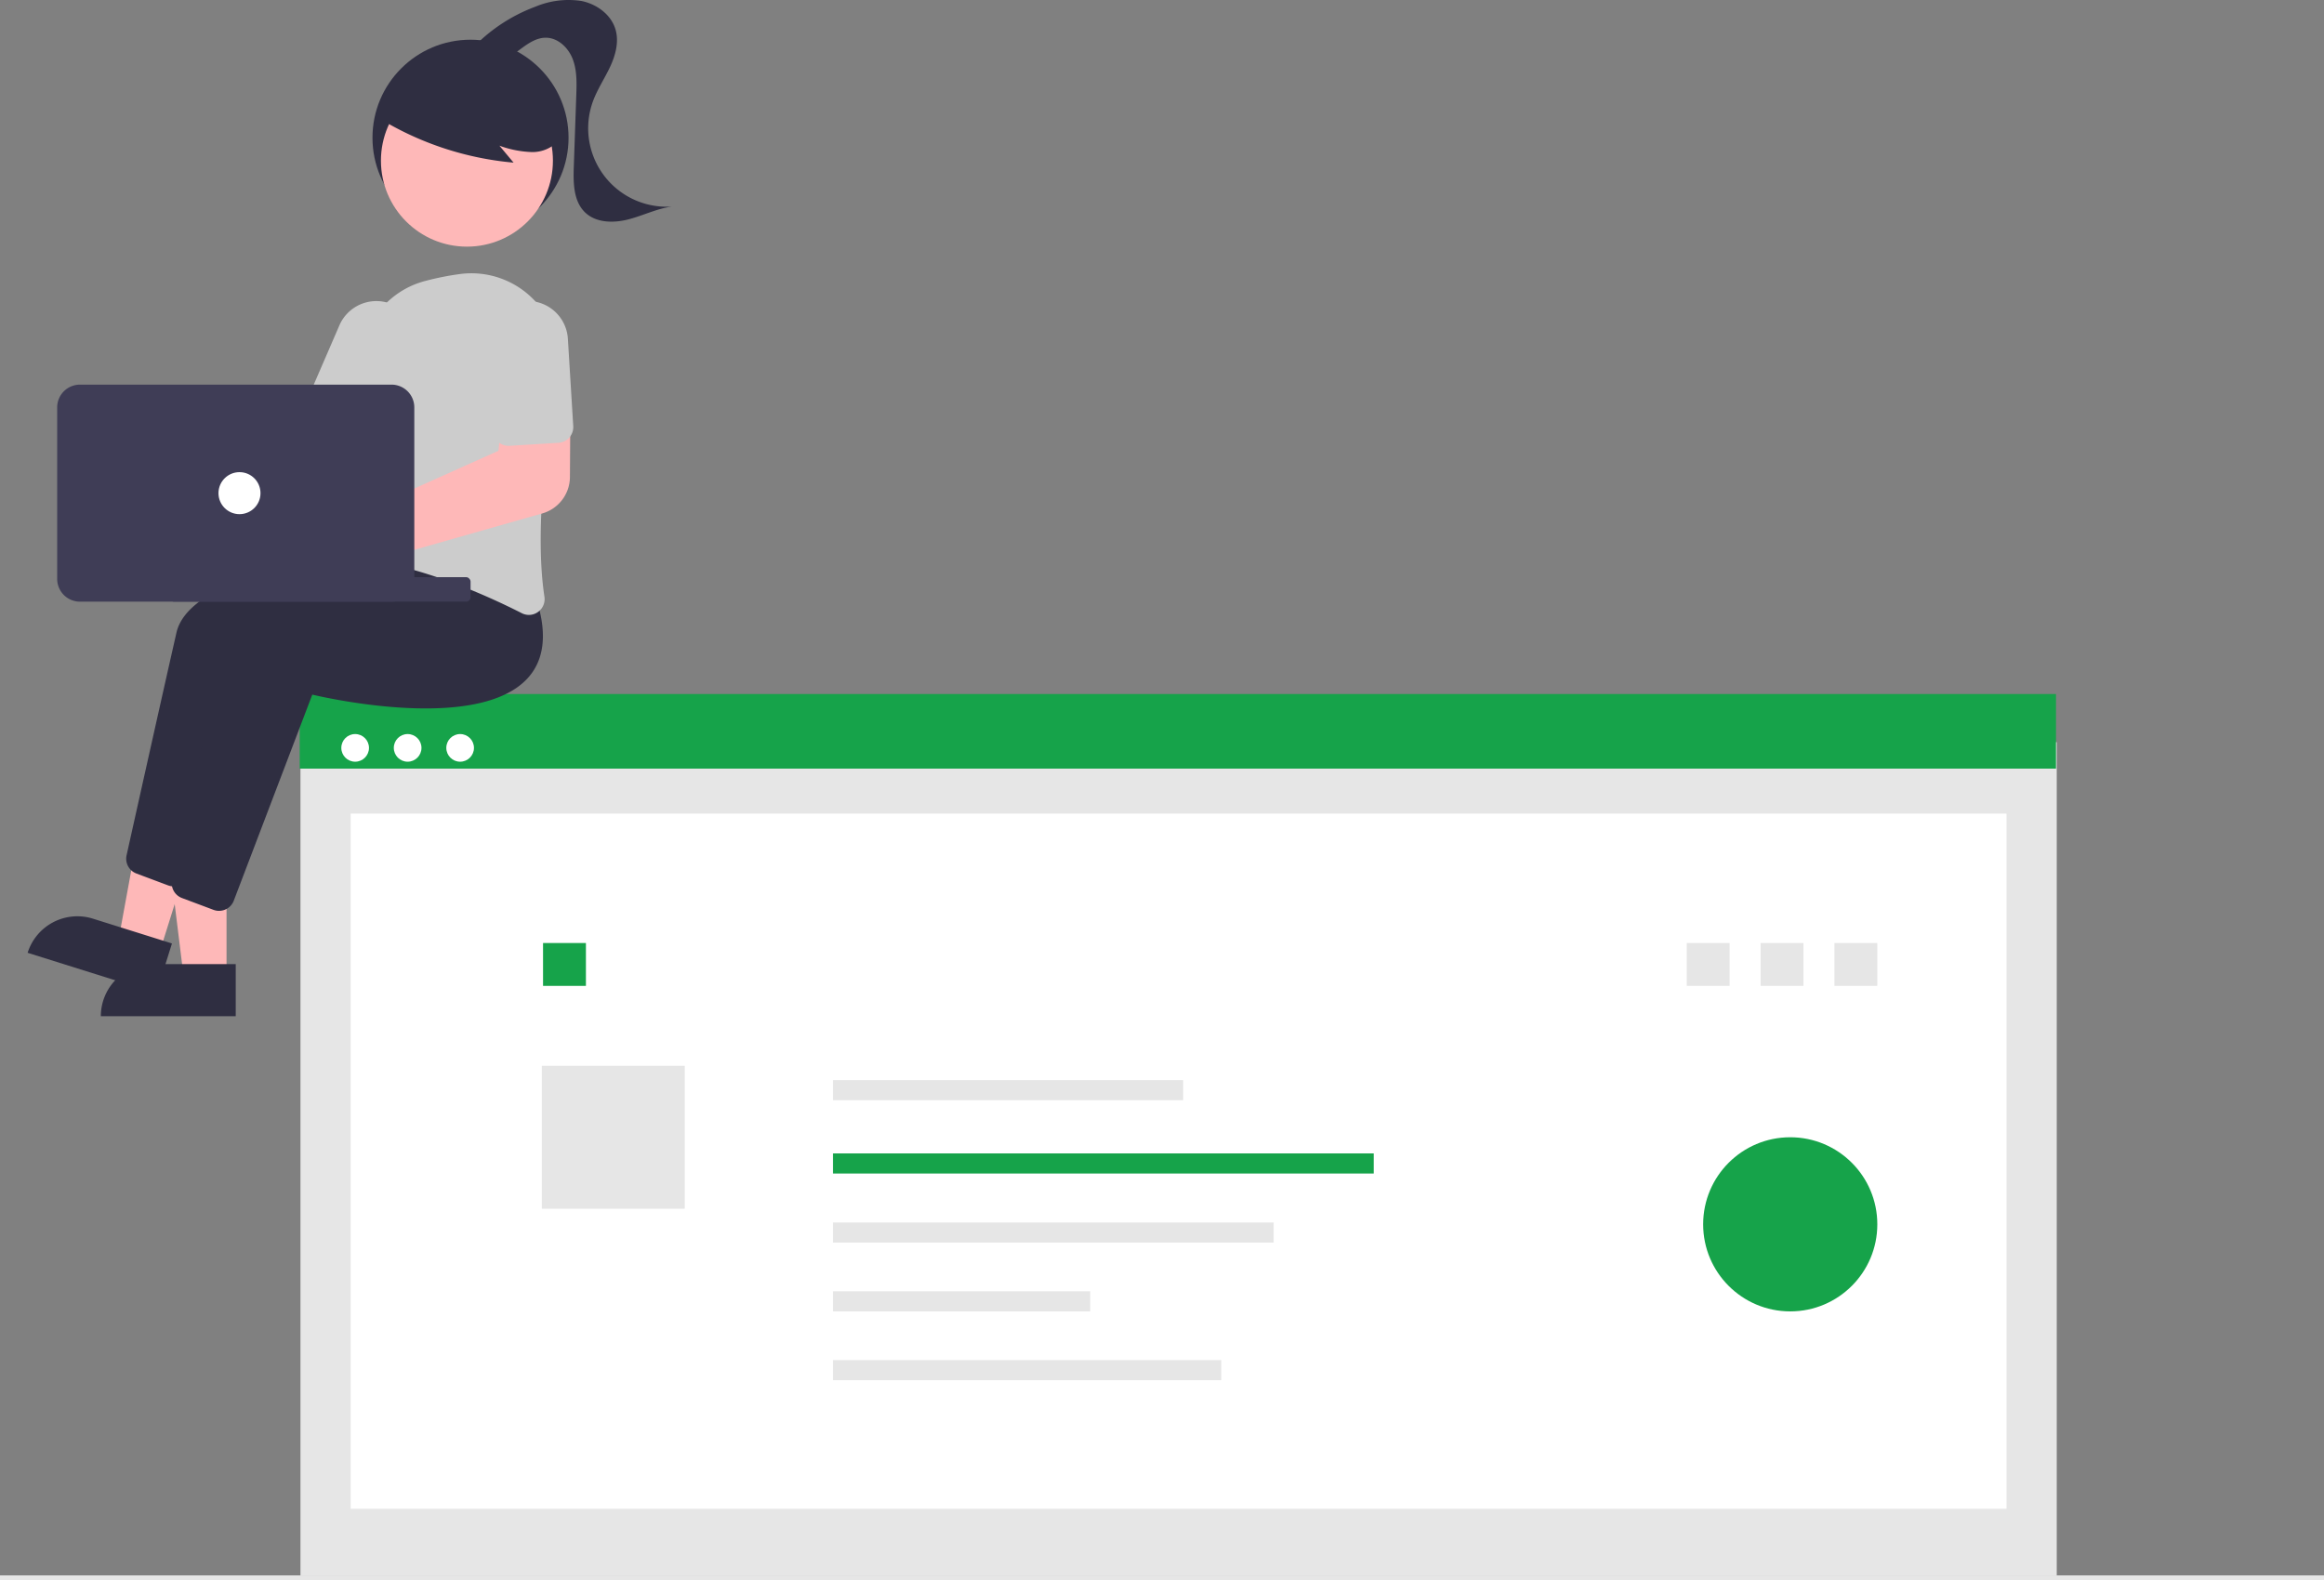 <svg xmlns="http://www.w3.org/2000/svg" data-name="Layer 1" width="931" height="633.235" viewBox="0 0 931 633.235" xmlns:xlink="http://www.w3.org/1999/xlink"><rect x="0" y="0" width="931" height="633.235" fill="#808080" stroke="none"/><g id="a2bfc056-849c-4ec6-91e1-f91319e9ec32" data-name="Group 41"><rect id="a3c1d3c4-4e90-4475-ab67-d6aa194b0cda" data-name="Rectangle 62" x="120.363" y="297.375" width="703.576" height="333.859" fill="#e6e6e6"/><rect id="e222743c-d215-4483-8b06-896263acb449" data-name="Rectangle 75" x="140.482" y="326.004" width="663.339" height="278.549" fill="#fff"/><rect id="a5e02001-7de0-497e-bd39-9bc4e3f553c3" data-name="Rectangle 76" x="675.712" y="377.851" width="17.177" height="17.177" fill="#e6e6e6"/><rect id="a818f6b2-9049-4be6-858a-9eef7b067dda" data-name="Rectangle 77" x="217.543" y="377.851" width="17.177" height="17.177" fill="#16a34a"/><rect id="e2dc3e68-3640-4751-a187-2d32846d30c0" data-name="Rectangle 78" x="217.046" y="427.053" width="57.258" height="57.258" fill="#e6e6e6"/><rect id="a0ba3db0-8b31-4423-a256-2a0dc53933ae" data-name="Rectangle 80" x="120.063" y="278.086" width="703.576" height="29.89" fill="#16a34a"/><circle id="bb2c25e8-a4f5-477f-938a-ba2f4a6c137d" data-name="Ellipse 90" cx="142.275" cy="299.662" r="5.54" fill="#fff"/><circle id="eb283697-d5f2-44f6-a11b-2e5adde2f565" data-name="Ellipse 91" cx="163.303" cy="299.662" r="5.54" fill="#fff"/><circle id="e7e312b6-8acc-452e-9cd4-4f6349f5007f" data-name="Ellipse 92" cx="184.332" cy="299.662" r="5.54" fill="#fff"/><rect id="a0963db8-a572-4a40-8f57-be0fd9c2d8c3" data-name="Rectangle 60" y="631.235" width="931" height="2" fill="#e6e6e6"/><rect id="b36c2a8e-a9be-4d37-810e-923692d19cdb" data-name="Rectangle 81" x="333.688" y="432.78" width="140.281" height="8.053" fill="#e6e6e6"/><rect id="aa1d26da-49a8-41de-8cb5-b8f8184fe0ae" data-name="Rectangle 82" x="333.688" y="462.154" width="216.625" height="8.053" fill="#16a34a"/><rect id="ac31809e-ecba-4f59-90db-296bd3050334" data-name="Rectangle 83" x="333.688" y="489.827" width="176.544" height="8.053" fill="#e6e6e6"/><rect id="b84288f0-dbbf-4761-bd75-4b898461b36c" data-name="Rectangle 84" x="333.688" y="517.398" width="103.064" height="8.053" fill="#e6e6e6"/><rect id="bd93c4e7-cb78-4a87-ab16-23d001bc2737" data-name="Rectangle 85" x="333.688" y="544.967" width="155.55" height="8.053" fill="#e6e6e6"/><rect id="bba4eb33-6fa2-4df7-a8d1-83644e8e5d67" data-name="Rectangle 88" x="705.296" y="377.851" width="17.177" height="17.177" fill="#e6e6e6"/><rect id="f2a4bb2b-ea4d-4e49-9a1a-d309a808d159" data-name="Rectangle 90" x="734.879" y="377.851" width="17.177" height="17.177" fill="#e6e6e6"/><circle id="b03b494e-dda4-489e-89cd-b5d563742355" data-name="Ellipse 88" cx="717.171" cy="490.566" r="34.884" fill="#16a34a" opacity="0.997" style="isolation:isolate"/><circle id="e6d27be5-fed8-4aaf-9e55-a91224dd363a" data-name="Ellipse 97" cx="188.489" cy="55.184" r="39.273" fill="#2f2e41"/><path id="fe6a134f-9064-47d4-b31c-90708736d4a8-1281" data-name="Path 630" d="M225.253,524.592h-17.2l-8.181-66.326h25.379Z" transform="translate(-134.5 -133.382)" fill="#feb8b8"/><path id="fa849e20-ba67-4278-81ee-d1167b7aa6dc-1282" data-name="Path 631" d="M195.775,519.678h33.163v20.881H174.894a20.881,20.881,0,0,1,20.881-20.881Z" transform="translate(-134.5 -133.382)" fill="#2f2e41"/><path id="a88ec020-2ed6-4a48-814f-7c14aebc27ac-1283" data-name="Path 632" d="M198.41,514.995l-16.406-5.149,12.052-65.735,24.214,7.6Z" transform="translate(-134.5 -133.382)" fill="#feb8b8"/><path id="b4b30a85-97bd-4362-a855-e6f58c99cba3-1284" data-name="Path 633" d="M171.746,501.482l31.642,9.93-6.252,19.923-51.564-16.182A20.881,20.881,0,0,1,171.747,501.483h0Z" transform="translate(-134.5 -133.382)" fill="#2f2e41"/><path id="f42c0410-8a39-47c2-9be6-23f0eea84aff-1285" data-name="Path 634" d="M204.005,488.528a6.258,6.258,0,0,1-2.2-.4l-12.655-4.743a6.334,6.334,0,0,1-3.947-7.271c3.185-14.321,14.04-63.077,19.984-89.228,7.049-31.019,109.885-36.783,114.259-37.013l.36-.019,11.568,14.531c4.18,13.436,2.855,23.916-3.938,31.15-19.823,21.105-79.006,8.009-86.063,6.352l-31.455,82.577a6.33,6.33,0,0,1-5.91,4.064Z" transform="translate(-134.5 -133.382)" fill="#2f2e41"/><path id="bb9232ec-2887-4985-b220-30c2c46adf62-1286" data-name="Path 635" d="M222.239,498.346a6.255,6.255,0,0,1-2.2-.4l-12.651-4.744a6.333,6.333,0,0,1-3.947-7.271c3.185-14.321,14.04-63.077,19.984-89.228,7.049-31.019,109.885-36.783,114.259-37.013l.36-.019,11.564,14.535c4.18,13.436,2.855,23.916-3.938,31.15-19.822,21.1-79.006,8.009-86.063,6.351l-31.459,82.574a6.33,6.33,0,0,1-5.91,4.064Z" transform="translate(-134.5 -133.382)" fill="#2f2e41"/><path id="bf752b52-878a-4c47-8a02-c5dd3ca125d0-1287" data-name="Path 636" d="M185.638,296.338a14.799,14.799,0,0,1,1.241,1.966l69.178,7.288,9.96-13.654,22.569,12.335-19.559,33.132-84.841-21.632a14.722,14.722,0,1,1,1.454-19.436Z" transform="translate(-134.5 -133.382)" fill="#feb8b8"/><path id="ae95fee3-8471-4436-bacf-47da3ee4edce-1288" data-name="Path 637" d="M346.397,379.771a6.314,6.314,0,0,1-2.875-.7c-13.833-7.034-40.769-19.215-65.747-21.764a6.161,6.161,0,0,1-4.342-2.454,6.338,6.338,0,0,1-1.169-4.924c2.254-12.477,7.424-44.249,6.758-69.712a34.5,34.5,0,0,1,26.063-34.319h0a112.014,112.014,0,0,1,13.9-2.741,34.779,34.779,0,0,1,38.655,40.342c-4.454,26.388-8.945,63.244-5.042,88.972a6.322,6.322,0,0,1-2.551,6.1A6.213,6.213,0,0,1,346.397,379.771Z" transform="translate(-134.5 -133.382)" fill="#ccc"/><path id="f8a5325a-7268-4362-a255-60631c9bfca5-1289" data-name="Path 638" d="M280.303,312.652a6.314,6.314,0,0,1-2.506-.523l-18.021-7.8a6.319,6.319,0,0,1-3.285-8.3l13.93-32.179a16.13,16.13,0,1,1,29.697,12.602q-.045.106-.092.212l-13.93,32.18A6.328,6.328,0,0,1,280.303,312.652Z" transform="translate(-134.5 -133.382)" fill="#ccc"/><circle id="e89a297e-1488-4b62-b167-7800139de88b" data-name="Ellipse 98" cx="187.054" cy="64.377" r="34.45" fill="#feb8b8"/><path id="bfc7d311-3606-4cd9-8309-fa0ce7944c94-1290" data-name="Path 639" d="M286.484,180.831a124.255,124.255,0,0,0,53.757,17.713l-5.667-6.789a41.638,41.638,0,0,0,12.863,2.554,14.087,14.087,0,0,0,11.483-5.375,13.1,13.1,0,0,0,.877-12.1,24.816,24.816,0,0,0-7.807-9.763,46.482,46.482,0,0,0-43.263-7.732,27.779,27.779,0,0,0-12.922,8.289c-3.266,4.029-9.553,7.619-7.881,12.528Z" transform="translate(-134.5 -133.382)" fill="#2f2e41"/><path id="ec73fef4-50dc-4543-9636-3b24ac170308-1291" data-name="Path 640" d="M324.634,151.81a66.918,66.918,0,0,1,24.345-15.747,34.253,34.253,0,0,1,18.443-2.289c6.153,1.238,11.971,5.494,13.688,11.531,1.4,4.936-.046,10.251-2.224,14.9s-5.086,8.956-6.848,13.776a31.441,31.441,0,0,0,31.638,42.163c-6.045.811-11.617,3.652-17.526,5.163s-12.883,1.41-17.274-2.824c-4.646-4.479-4.739-11.761-4.514-18.21l1-28.762c.17-4.889.316-9.935-1.448-14.5s-5.954-8.56-10.846-8.518c-3.708.031-6.989,2.278-9.963,4.493s-6.121,4.578-9.814,4.908-7.91-2.4-7.634-6.1" transform="translate(-134.5 -133.382)" fill="#2f2e41"/><path id="ba6ab2e4-b23b-4027-ba52-bbc91f9115f8-1292" data-name="Path 641" d="M263.635,370.921a15.435,15.435,0,1,1,5.95-29.685h0a14.841,14.841,0,0,1,1.839.932l62.755-28.171,1.763-17.02,27.051-.724-.179,28.335a15.26,15.26,0,0,1-11.027,14.509l-73.385,20.885a14.455,14.455,0,0,1-.5,1.429,15.492,15.492,0,0,1-14.26,9.509Z" transform="translate(-134.5 -133.382)" fill="#feb8b8"/><path id="b13d6e0f-103e-49e8-b98c-f9f1d84e31ae-1293" data-name="Path 642" d="M360.702,310.136a6.305,6.305,0,0,1-2.471.668l-19.6,1.205a6.319,6.319,0,0,1-6.687-5.912l-2.151-35a16.13,16.13,0,0,1,32.2-1.981l2.152,35a6.327,6.327,0,0,1-3.441,6.02Z" transform="translate(-134.5 -133.382)" fill="#ccc"/><rect id="ef169b54-99b1-4807-9c68-842c3cbd65db" data-name="Rectangle 91" x="67.888" y="231.258" width="120.625" height="9.818" rx="1.778" fill="#3f3d56"/><path id="ba69314c-00f4-451f-ada7-fcdfd2edc53a-1294" data-name="Path 643" d="M157.405,365.343v-68.729a9.128,9.128,0,0,1,9.117-9.117H291.355a9.127,9.127,0,0,1,9.117,9.117v68.729a9.127,9.127,0,0,1-9.117,9.117H166.522A9.128,9.128,0,0,1,157.405,365.343Z" transform="translate(-134.5 -133.382)" fill="#3f3d56"/><circle id="bf28e027-707c-49c1-b6c0-ef0059b61f2f" data-name="Ellipse 99" cx="95.94" cy="197.599" r="8.416" fill="#fff"/></g></svg>